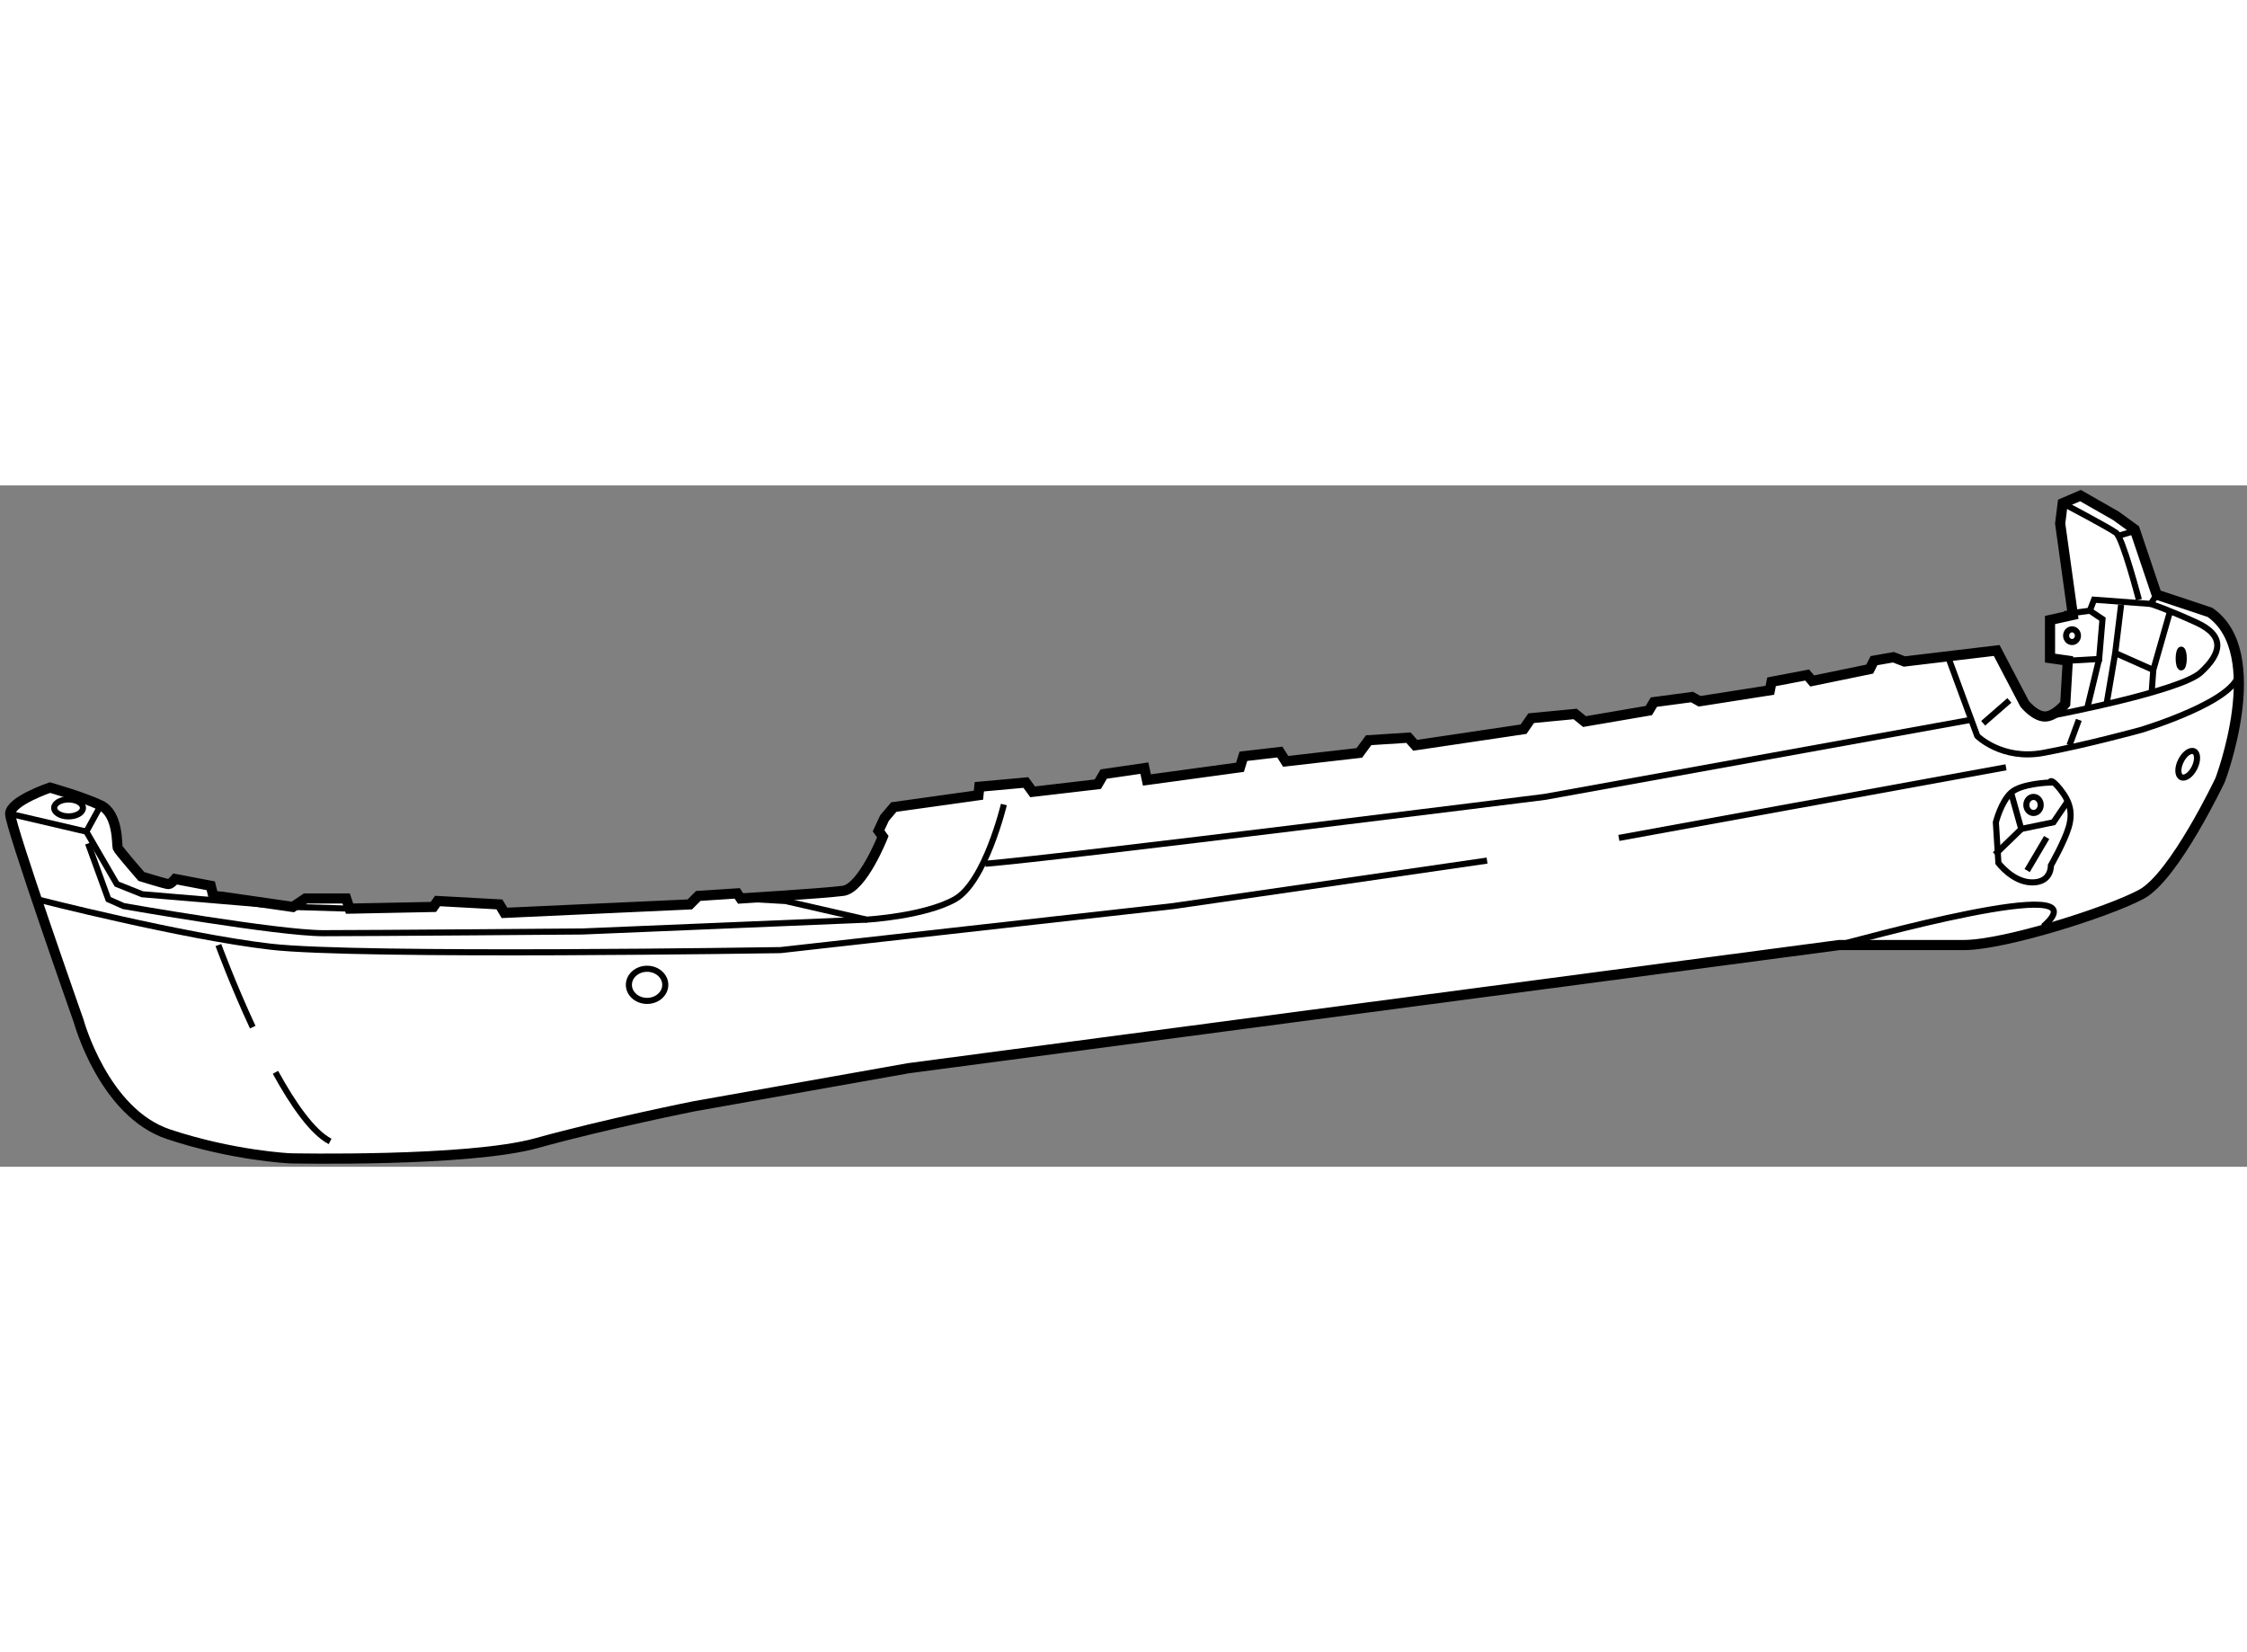 <?xml version="1.0" encoding="utf-8"?>
<!-- Generator: Adobe Illustrator 15.1.0, SVG Export Plug-In . SVG Version: 6.00 Build 0)  -->
<!DOCTYPE svg PUBLIC "-//W3C//DTD SVG 1.1//EN" "http://www.w3.org/Graphics/SVG/1.1/DTD/svg11.dtd">
<svg version="1.1" xmlns="http://www.w3.org/2000/svg" xmlns:xlink="http://www.w3.org/1999/xlink" x="0px" y="0px" width="244.8px"
	 height="180px" viewBox="119.514 111.125 110.613 33.541" enable-background="new 0 0 244.8 180" xml:space="preserve">
	
<rect x="119.514" y="111.125" width="110.613" height="33.541" fill="#808080" stroke="none"/>
	
<g><path fill="#FFFFFF" stroke="#000000" stroke-width="0.5" d="M210.055,133.75c0,0,4.125,0,6.125,0s7.125-1.625,8.75-2.5
			s3.875-5.625,3.875-5.625s2.375-6.25-0.5-8.25l-2.625-0.875l-1.082-3.208l-0.918-0.667l-1.75-1L221.055,112l-0.125,1l0.625,4.5
			l-1.125,0.25v1.875l0.875,0.125l-0.125,2.125c0,0-0.5,0.625-1,0.625s-1-0.625-1-0.625l-1.375-2.625l-4.541,0.542l-0.541-0.209
			l-0.959,0.167l-0.209,0.417l-2.832,0.583l-0.25-0.292l-1.75,0.334l-0.084,0.416l-3.459,0.542l-0.375-0.208l-1.875,0.25
			l-0.25,0.416l-3.166,0.542l-0.459-0.375l-2.166,0.208l-0.375,0.542l-5.334,0.792l-0.332-0.375l-1.959,0.125l-0.459,0.625
			l-3.625,0.416l-0.291-0.458l-1.791,0.208L180.555,125l-4.582,0.625l-0.125-0.583l-2,0.291l-0.293,0.5l-3.207,0.375l-0.334-0.458
			l-2.291,0.208l-0.043,0.417l-4.166,0.583l-0.459,0.542l-0.291,0.625l0.209,0.292c0,0-1.002,2.541-1.959,2.666
			c-0.959,0.125-5.041,0.375-5.041,0.375l-0.168-0.25l-1.916,0.125l-0.416,0.417l-9.125,0.417l-0.25-0.417l-3.043-0.167
			l-0.207,0.292l-4.125,0.083l-0.168-0.5h-2l-0.625,0.417l-3.457-0.5l-0.459-0.042l-0.125-0.5l-1.75-0.333
			c0,0-0.208,0.25-0.333,0.25s-1.333-0.375-1.333-0.375s-1.125-1.292-1.167-1.417s0.042-1.666-0.833-2.083s-2.5-0.875-2.5-0.875
			s-1.958,0.667-1.958,1.292s3.375,10.208,3.375,10.208s1.229,4.5,4.417,5.563c3.187,1.063,5.999,1.188,5.999,1.188
			s8.75,0.188,12.125-0.75s7.75-1.813,7.75-1.813l10.563-1.875L210.055,133.75z"></path><path fill="none" stroke="#000000" stroke-width="0.3" d="M216.514,122.667l-20.959,3.791c0,0-23.541,2.959-27.541,3.292"></path><path fill="none" stroke="#000000" stroke-width="0.3" d="M215.389,119.5l1.459,3.958c0,0,1.209,1.209,3.25,0.834
			s4.791-1.125,4.791-1.125s4.875-1.458,4.834-2.875"></path><path fill="none" stroke="#000000" stroke-width="0.3" d="M220.723,122.417c0,0,6.125-1.168,7.125-2.084s1.248-1.791-0.209-2.458
			c-1.459-0.667-2.25-0.917-2.25-0.917l0.291-0.458"></path><polyline fill="none" stroke="#000000" stroke-width="0.3" points="221.139,117.458 222.389,117.292 222.598,116.75 
			225.389,116.958 		"></polyline><polyline fill="none" stroke="#000000" stroke-width="0.3" points="223.223,121.833 223.639,119.375 223.93,117 		"></polyline><path fill="none" stroke="#000000" stroke-width="0.3" d="M224.805,116.75c0,0-0.791-3.042-1.125-3.292
			c-0.332-0.25-2.625-1.458-2.625-1.458"></path><polyline fill="none" stroke="#000000" stroke-width="0.3" points="226.348,117.292 225.514,120.208 225.43,121.375 		"></polyline><ellipse fill="none" stroke="#000000" stroke-width="0.3" cx="221.514" cy="118.521" rx="0.291" ry="0.313"></ellipse><ellipse fill="none" stroke="#000000" stroke-width="0.3" cx="226.889" cy="119.646" rx="0.125" ry="0.438"></ellipse><ellipse transform="matrix(-0.896 -0.444 0.444 -0.896 375.374 337.589)" fill="none" stroke="#000000" stroke-width="0.3" cx="227.223" cy="124.833" rx="0.375" ry="0.709"></ellipse><ellipse fill="none" stroke="#000000" stroke-width="0.3" cx="219.618" cy="126.854" rx="0.354" ry="0.396"></ellipse><path fill="none" stroke="#000000" stroke-width="0.3" d="M217.764,127.708c0,0,0.25-1,0.75-1.458s1.916-0.5,1.916-0.5
			s0-0.292,0.5,0.333s0.627,1.166,0.418,1.875s-0.875,1.875-0.875,1.875s0.041,0.834-0.918,0.834c-0.957,0-1.666-0.959-1.666-0.959
			L217.764,127.708z"></path><line fill="none" stroke="#000000" stroke-width="0.3" x1="221.848" y1="122.667" x2="221.389" y2="123.917"></line><line fill="none" stroke="#000000" stroke-width="0.3" x1="218.43" y1="121.708" x2="217.139" y2="122.833"></line><line fill="none" stroke="#000000" stroke-width="0.3" x1="224.43" y1="113.417" x2="223.723" y2="113.625"></line><path fill="none" stroke="#000000" stroke-width="0.3" d="M221.305,119.75c0.209,0,1.543-0.083,1.543-0.083l0.166-1.959
			l-0.625-0.416"></path><line fill="none" stroke="#000000" stroke-width="0.3" x1="222.264" y1="122.083" x2="222.848" y2="119.667"></line><line fill="none" stroke="#000000" stroke-width="0.3" x1="223.639" y1="119.375" x2="225.514" y2="120.208"></line><path fill="none" stroke="#000000" stroke-width="0.3" d="M210.242,133.688c0.125,0,13.105-3.688,9.855-0.854"></path><polyline fill="none" stroke="#000000" stroke-width="0.3" points="217.723,129.292 219.014,128.042 218.514,126.25 		"></polyline><polyline fill="none" stroke="#000000" stroke-width="0.3" points="221.305,126.667 220.598,127.708 218.973,128.042 		"></polyline><line fill="none" stroke="#000000" stroke-width="0.3" x1="219.305" y1="130.083" x2="220.264" y2="128.458"></line><ellipse fill="none" stroke="#000000" stroke-width="0.3" cx="151.368" cy="135.709" rx="0.896" ry="0.791"></ellipse><path fill="none" stroke="#000000" stroke-width="0.3" d="M168.932,126.833c0,0-0.918,3.834-2.418,4.667s-4.332,1-4.332,1
			l-4-0.917l-2.209-0.125"></path><path fill="none" stroke="#000000" stroke-width="0.3" d="M192.717,129.593l-15.453,2.24L157.932,134
			c0,0-20.75,0.333-25.084-0.167c-4.333-0.5-11.5-2.333-11.5-2.333"></path><line fill="none" stroke="#000000" stroke-width="0.3" x1="218.264" y1="125" x2="199.205" y2="128.477"></line><polyline fill="none" stroke="#000000" stroke-width="0.3" points="120.014,127.292 123.765,128.167 125.265,130.75 
			126.515,131.25 133.93,131.875 136.723,131.958 		"></polyline><line fill="none" stroke="#000000" stroke-width="0.3" x1="124.473" y1="126.875" x2="123.765" y2="128.167"></line><ellipse fill="none" stroke="#000000" stroke-width="0.3" cx="122.889" cy="127" rx="0.708" ry="0.417"></ellipse><path fill="none" stroke="#000000" stroke-width="0.3" d="M133.074,140.016c0.867,1.577,1.822,2.952,2.689,3.401"></path><path fill="none" stroke="#000000" stroke-width="0.3" d="M130.265,133.75c0,0,0.698,1.908,1.69,4.042"></path><path fill="none" stroke="#000000" stroke-width="0.3" d="M162.182,132.5l-14,0.583c0,0-10.502,0.084-12.75,0.084
			c-2.25,0-9.834-1.334-9.834-1.334l-0.75-0.333l-1-2.75"></path></g>


</svg>